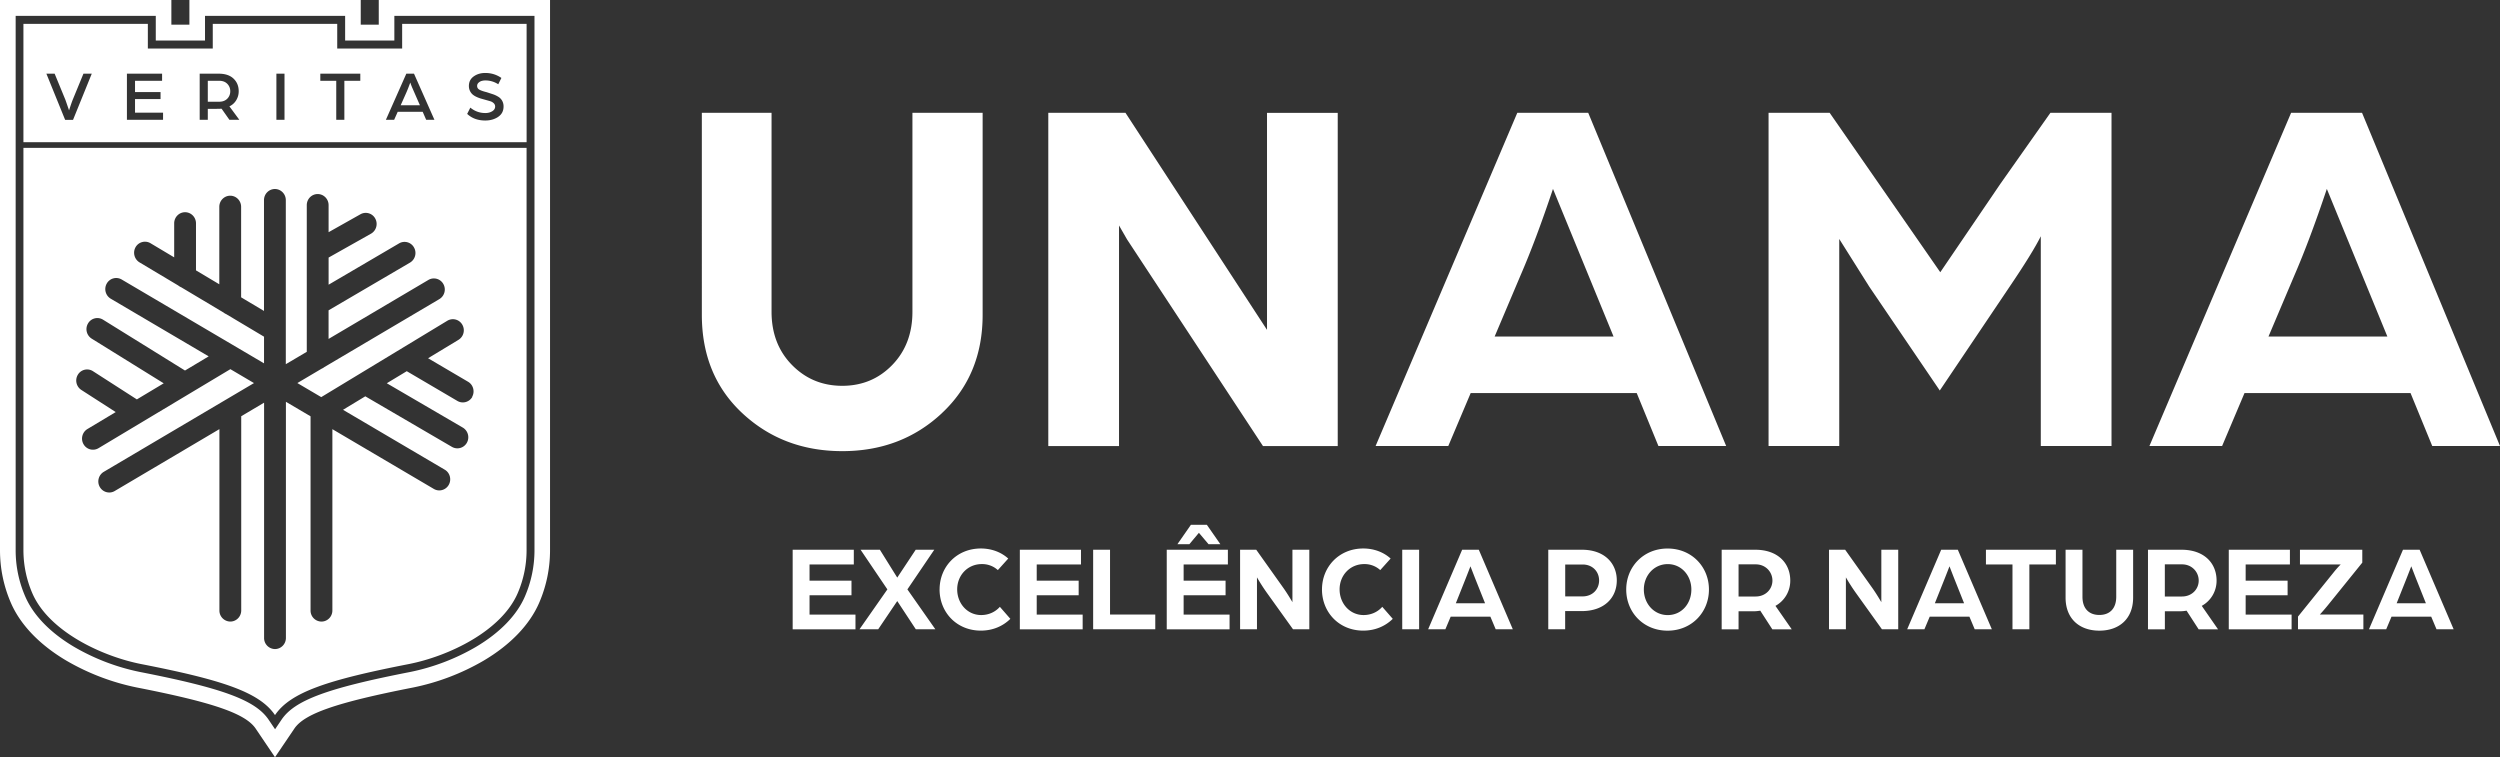 <svg xmlns="http://www.w3.org/2000/svg" width="208" height="63" fill="none"><rect width="100%" height="100%" fill="#333333" stroke="none"/><g fill="#fff" clip-path="url('#clip0_198_2')"><path d="M78.373 34.37q-3.381 3.166-8.299 3.165t-8.299-3.144-3.382-8.194V9.383h5.8v16.556q0 2.696 1.701 4.427 1.702 1.733 4.18 1.733 2.479 0 4.16-1.733 1.68-1.732 1.68-4.427V9.383h5.841v16.814q0 5.006-3.382 8.17zM87.218 37.109V9.386h6.422l7.109 10.903 2.016 3.092 1.879 2.881.771 1.181V9.39h5.884v27.723h-6.219l-6.823-10.373-2.409-3.66-2.08-3.163-.666-1.158v18.354h-5.884zM114.449 37.109l11.79-27.723h5.901l11.478 27.723h-5.637l-1.806-4.406h-13.814l-1.864 4.406h-6.05zm9.908-9.112h9.889l-2.123-5.176-2.915-7.104q-1.434 4.283-2.699 7.193L124.354 28zM147.144 37.109V9.386h5.084l4.104 5.914 5.099 7.35 5.003-7.36 4.16-5.904h5.084v27.723h-5.884V19.656q-.677 1.369-2.618 4.234l-5.786 8.6-5.866-8.638-2.499-3.971v17.228h-5.884zM178.831 37.109 190.62 9.386h5.902L208 37.109h-5.637l-1.806-4.406h-13.814l-1.864 4.406h-6.051zm9.907-9.112h9.89l-2.123-5.176-2.912-7.104q-1.435 4.283-2.699 7.193L188.738 28zM44.469 1.32V45.77c0 1.338-.27 2.638-.8 3.864-.678 1.566-2.089 3.015-4.078 4.193a18 18 0 0 1-5.483 2.085c-6.9 1.35-9.593 2.351-10.684 3.965l-.538.797-.538-.797c-1.091-1.614-3.787-2.615-10.684-3.965a18 18 0 0 1-5.483-2.085c-1.99-1.175-3.4-2.626-4.078-4.193a9.6 9.6 0 0 1-.8-3.864V1.32h11.658v2.055h4.096V1.32h11.658v2.055h4.095V1.32zM45.766 0H31.513v2.052h-1.5V0H15.758v2.052h-1.5V0H0v45.769c0 1.525.305 3.002.91 4.397.792 1.821 2.386 3.483 4.614 4.8a19.3 19.3 0 0 0 5.89 2.239c6.344 1.244 9.017 2.168 9.86 3.417l.538.797L22.88 63l1.07-1.581.539-.797c.843-1.25 3.516-2.173 9.86-3.417a19.3 19.3 0 0 0 5.89-2.239c2.228-1.318 3.822-2.979 4.614-4.8.605-1.395.91-2.872.91-4.397V0z"/><path d="M22.88 12.3H1.949V45.77c0 1.237.253 2.46.744 3.595 1.37 3.156 5.757 5.24 9.087 5.892 6.708 1.312 9.811 2.33 11.1 4.24 1.289-1.91 4.392-2.928 11.1-4.24 3.33-.651 7.717-2.736 9.087-5.892a9 9 0 0 0 .744-3.595V12.3H22.877zm16.417 20.72a.91.91 0 0 1-.788.462.9.9 0 0 1-.454-.124l-4.212-2.475-1.661 1.003 6.324 3.69a.937.937 0 0 1 .337 1.262.904.904 0 0 1-1.24.343l-7.21-4.208-1.853 1.123 8.465 4.983c.433.255.581.82.331 1.262a.91.91 0 0 1-.788.462.9.9 0 0 1-.454-.125l-8.44-4.972v15.085c0 .51-.405.924-.908.924a.915.915 0 0 1-.908-.924V34.637l-2.05-1.208v19.648c0 .51-.408.924-.908.924a.915.915 0 0 1-.908-.924V33.503L20.07 34.63V50.79c0 .51-.407.924-.907.924a.917.917 0 0 1-.908-.924V35.703l-8.712 5.15a.9.9 0 0 1-.453.124.91.91 0 0 1-.786-.459.93.93 0 0 1 .329-1.261l12.499-7.385-1.964-1.158L8.194 37.29a.9.9 0 0 1-1.242-.329.933.933 0 0 1 .32-1.265l2.356-1.412-2.862-1.842a.934.934 0 0 1-.283-1.273.896.896 0 0 1 1.251-.287l3.653 2.348 2.234-1.339-5.992-3.716a.933.933 0 0 1-.302-1.27.896.896 0 0 1 1.245-.308l6.82 4.231 1.97-1.178-8.147-4.797a.933.933 0 0 1-.332-1.262.9.9 0 0 1 1.24-.337l11.844 6.976v-2.218l-3.148-1.877a.8.8 0 0 1-.212-.128l-3.528-2.105a1 1 0 0 1-.248-.148l-3.225-1.925a.94.94 0 0 1-.326-1.264.9.9 0 0 1 1.242-.329l1.97 1.176v-2.831c0-.51.406-.924.907-.924.5 0 .907.414.907.924v3.914l1.94 1.158v-6.446c0-.51.408-.924.908-.924s.907.414.907.924v7.53l1.903 1.134v-9.221c0-.51.407-.924.907-.924s.908.415.908.924v13.651l1.745-1.03V17.069c0-.513.407-.924.907-.924s.908.411.908.924v2.25l2.65-1.492a.897.897 0 0 1 1.233.36.933.933 0 0 1-.355 1.256L27.34 21.43v2.257l5.864-3.438a.897.897 0 0 1 1.24.34.93.93 0 0 1-.335 1.262l-6.772 3.968v2.38l8.307-4.909a.9.9 0 0 1 1.24.335.93.93 0 0 1-.33 1.261l-9.569 5.656a.9.9 0 0 1-.22.13L24.74 31.87l1.987 1.17 10.489-6.353a.9.9 0 0 1 1.245.323.93.93 0 0 1-.317 1.265l-2.528 1.53 3.33 1.958c.434.255.582.82.332 1.261zM34.186 7.015l-.052-.148q-.189.532-.364.918l-.433.971h1.6l-.428-.977q-.073-.168-.172-.394a6 6 0 0 1-.151-.37M18.907 6.97q-.249-.248-.664-.248h-.954v1.741h.949q.42 0 .669-.249a.85.85 0 0 0 .25-.621.85.85 0 0 0-.25-.622"/><path d="M33.459 1.984v2.052h-5.402V1.984H17.702v2.052h-5.401V1.984H1.949v9.849h41.865V1.984zM6.076 9.974H5.42L3.859 6.13h.687l.902 2.191.297.859q.188-.58.296-.859l.902-2.191h.692zm7.49-.007H10.56V6.13h2.926v.592h-2.252v.936h2.124v.586h-2.124v1.131h2.333zm5.52 0-.65-.923a9 9 0 0 1-.603.011h-.544v.912h-.675V6.13h1.583q.802 0 1.233.411.431.413.43 1.052.001.396-.203.74-.205.342-.57.515l.826 1.12zm4.585 0h-.675V6.13h.675zm6.306-3.245h-1.326v3.245h-.675V6.722H26.65V6.13h3.327zm5.48 3.245-.288-.663h-2.08l-.296.663h-.687l1.7-3.837h.639l1.699 3.837zm5.99-.242q-.455.302-1.071.302-.926 0-1.507-.551l.262-.521q.547.45 1.25.45.328 0 .57-.148.245-.148.245-.397a.37.37 0 0 0-.128-.281.7.7 0 0 0-.267-.154q-.136-.04-.384-.11L40 8.197a2.5 2.5 0 0 1-.373-.145 1.3 1.3 0 0 1-.325-.21.93.93 0 0 1-.29-.687q-.001-.51.4-.797.402-.288.966-.287c.491 0 .94.139 1.338.414l-.262.527a1.95 1.95 0 0 0-1.076-.32q-.145 0-.291.039a.63.63 0 0 0-.268.148.35.35 0 0 0-.122.27q0 .208.19.313.187.106.601.208l.524.171q.225.075.442.208a.9.9 0 0 1 .329.34.96.96 0 0 1 .113.471q0 .563-.454.865zM65.95 45.738h5.087v1.226h-3.683v1.347h3.49v1.217h-3.49v1.605h3.822v1.226H65.95v-6.621M73.83 49.037 71.6 45.738h1.606l1.445 2.319 1.536-2.319h1.545l-2.237 3.299 2.327 3.32h-1.626l-1.545-2.349-1.585 2.348h-1.556zM78.175 49.037c0-1.88 1.425-3.403 3.432-3.403.893 0 1.696.308 2.278.838l-.864.96a1.93 1.93 0 0 0-1.335-.5c-1.184 0-2.048.938-2.048 2.105 0 1.166.843 2.135 1.995 2.135.602 0 1.155-.234 1.556-.684l.873 1c-.622.614-1.466.98-2.458.98-2.007 0-3.432-1.521-3.432-3.431zM84.85 45.738h5.088v1.226h-3.683v1.347h3.49v1.217h-3.49v1.605h3.822v1.226H84.85v-6.621M90.95 45.738h1.405v5.392h3.764v1.226H90.95zM97.073 45.738h5.087v1.226h-3.682v1.347h3.49v1.217h-3.49v1.605h3.822v1.226h-5.227v-6.621m2.016-2.073h1.323l1.123 1.614h-.983l-.803-.95-.794.95h-.995l1.123-1.614zM103.175 45.738h1.344l2.237 3.148c.361.5.774 1.214.774 1.214v-4.362h1.405v6.618h-1.356l-2.167-3.023a16 16 0 0 1-.832-1.297v4.32h-1.405zM109.99 49.037c0-1.88 1.426-3.403 3.433-3.403.893 0 1.696.308 2.277.838l-.864.96a1.93 1.93 0 0 0-1.335-.5c-1.184 0-2.047.938-2.047 2.105 0 1.166.843 2.135 1.995 2.135.602 0 1.155-.234 1.556-.684l.873 1c-.623.614-1.466.98-2.458.98-2.007 0-3.432-1.521-3.432-3.431zM116.666 45.738h1.405v6.618h-1.405zM121.651 45.738h1.385l2.83 6.618h-1.425l-.442-1.05h-3.302l-.442 1.05h-1.434zm1.906 4.454-.754-1.89c-.2-.5-.451-1.163-.462-1.184-.009.02-.262.684-.463 1.184l-.753 1.89h2.432M128.819 45.738h2.789c1.905 0 2.909 1.143 2.909 2.553s-1.004 2.552-2.921 2.552h-1.375v1.51h-1.405v-6.618zm2.85 3.882c.832 0 1.376-.592 1.376-1.326s-.541-1.327-1.364-1.327h-1.455v2.656h1.446zM135.302 49.049c0-1.89 1.434-3.412 3.441-3.412s3.441 1.522 3.441 3.412-1.434 3.423-3.441 3.423-3.441-1.522-3.441-3.423m5.419 0c0-1.176-.832-2.115-1.966-2.115-1.135 0-1.987.939-1.987 2.115 0 1.175.844 2.126 1.987 2.126s1.966-.939 1.966-2.126M143.24 45.738h2.789c1.917 0 2.921 1.143 2.921 2.564a2.38 2.38 0 0 1-1.233 2.106l1.355 1.951h-1.614l-1.004-1.551c-.192.03-.361.05-.553.05h-1.253v1.501h-1.405v-6.618zm2.83 3.891c.823 0 1.396-.604 1.396-1.327 0-.722-.573-1.347-1.384-1.347h-1.434v2.677h1.425zM152.173 45.738h1.344l2.236 3.148c.361.5.774 1.214.774 1.214v-4.362h1.405v6.618h-1.355l-2.167-3.023a16 16 0 0 1-.832-1.297v4.32h-1.405zM161.507 45.738h1.384l2.831 6.618h-1.426l-.442-1.05h-3.301l-.442 1.05h-1.434zm1.905 4.454-.753-1.89c-.201-.5-.451-1.163-.463-1.184-.008.02-.261.684-.462 1.184l-.754 1.89h2.432M167.438 46.964h-2.208v-1.226h5.82v1.226h-2.207v5.392h-1.405zM171.856 49.724V45.74h1.405v3.912c0 .992.553 1.513 1.405 1.513s1.405-.521 1.405-1.513V45.74h1.405v3.983c0 1.747-1.143 2.748-2.81 2.748s-2.81-1.001-2.81-2.748M178.709 45.738h2.789c1.917 0 2.921 1.143 2.921 2.564a2.38 2.38 0 0 1-1.233 2.106l1.355 1.951h-1.614l-1.004-1.551c-.192.03-.361.05-.553.05h-1.253v1.501h-1.405v-6.618zm2.83 3.891c.823 0 1.393-.604 1.393-1.327 0-.722-.573-1.347-1.384-1.347h-1.434v2.677h1.425zM185.434 45.738h5.087v1.226h-3.682v1.347h3.49v1.217h-3.49v1.605h3.822v1.226h-5.227v-6.621M191.196 51.296l2.95-3.657c.34-.43.602-.675.602-.675h-3.392v-1.226h5.187v1.072l-2.839 3.515c-.352.438-.693.805-.693.805h3.622v1.226h-5.44v-1.063zM199.928 45.738h1.385l2.83 6.618h-1.425l-.442-1.05h-3.302l-.442 1.05h-1.434zm1.906 4.454-.754-1.89c-.201-.5-.451-1.163-.462-1.184-.009.02-.262.684-.463 1.184l-.753 1.89h2.432"/></g><defs><clipPath id="clip0_198_2"><path fill="#fff" d="M0 0h208v63H0z"/></clipPath></defs></svg>